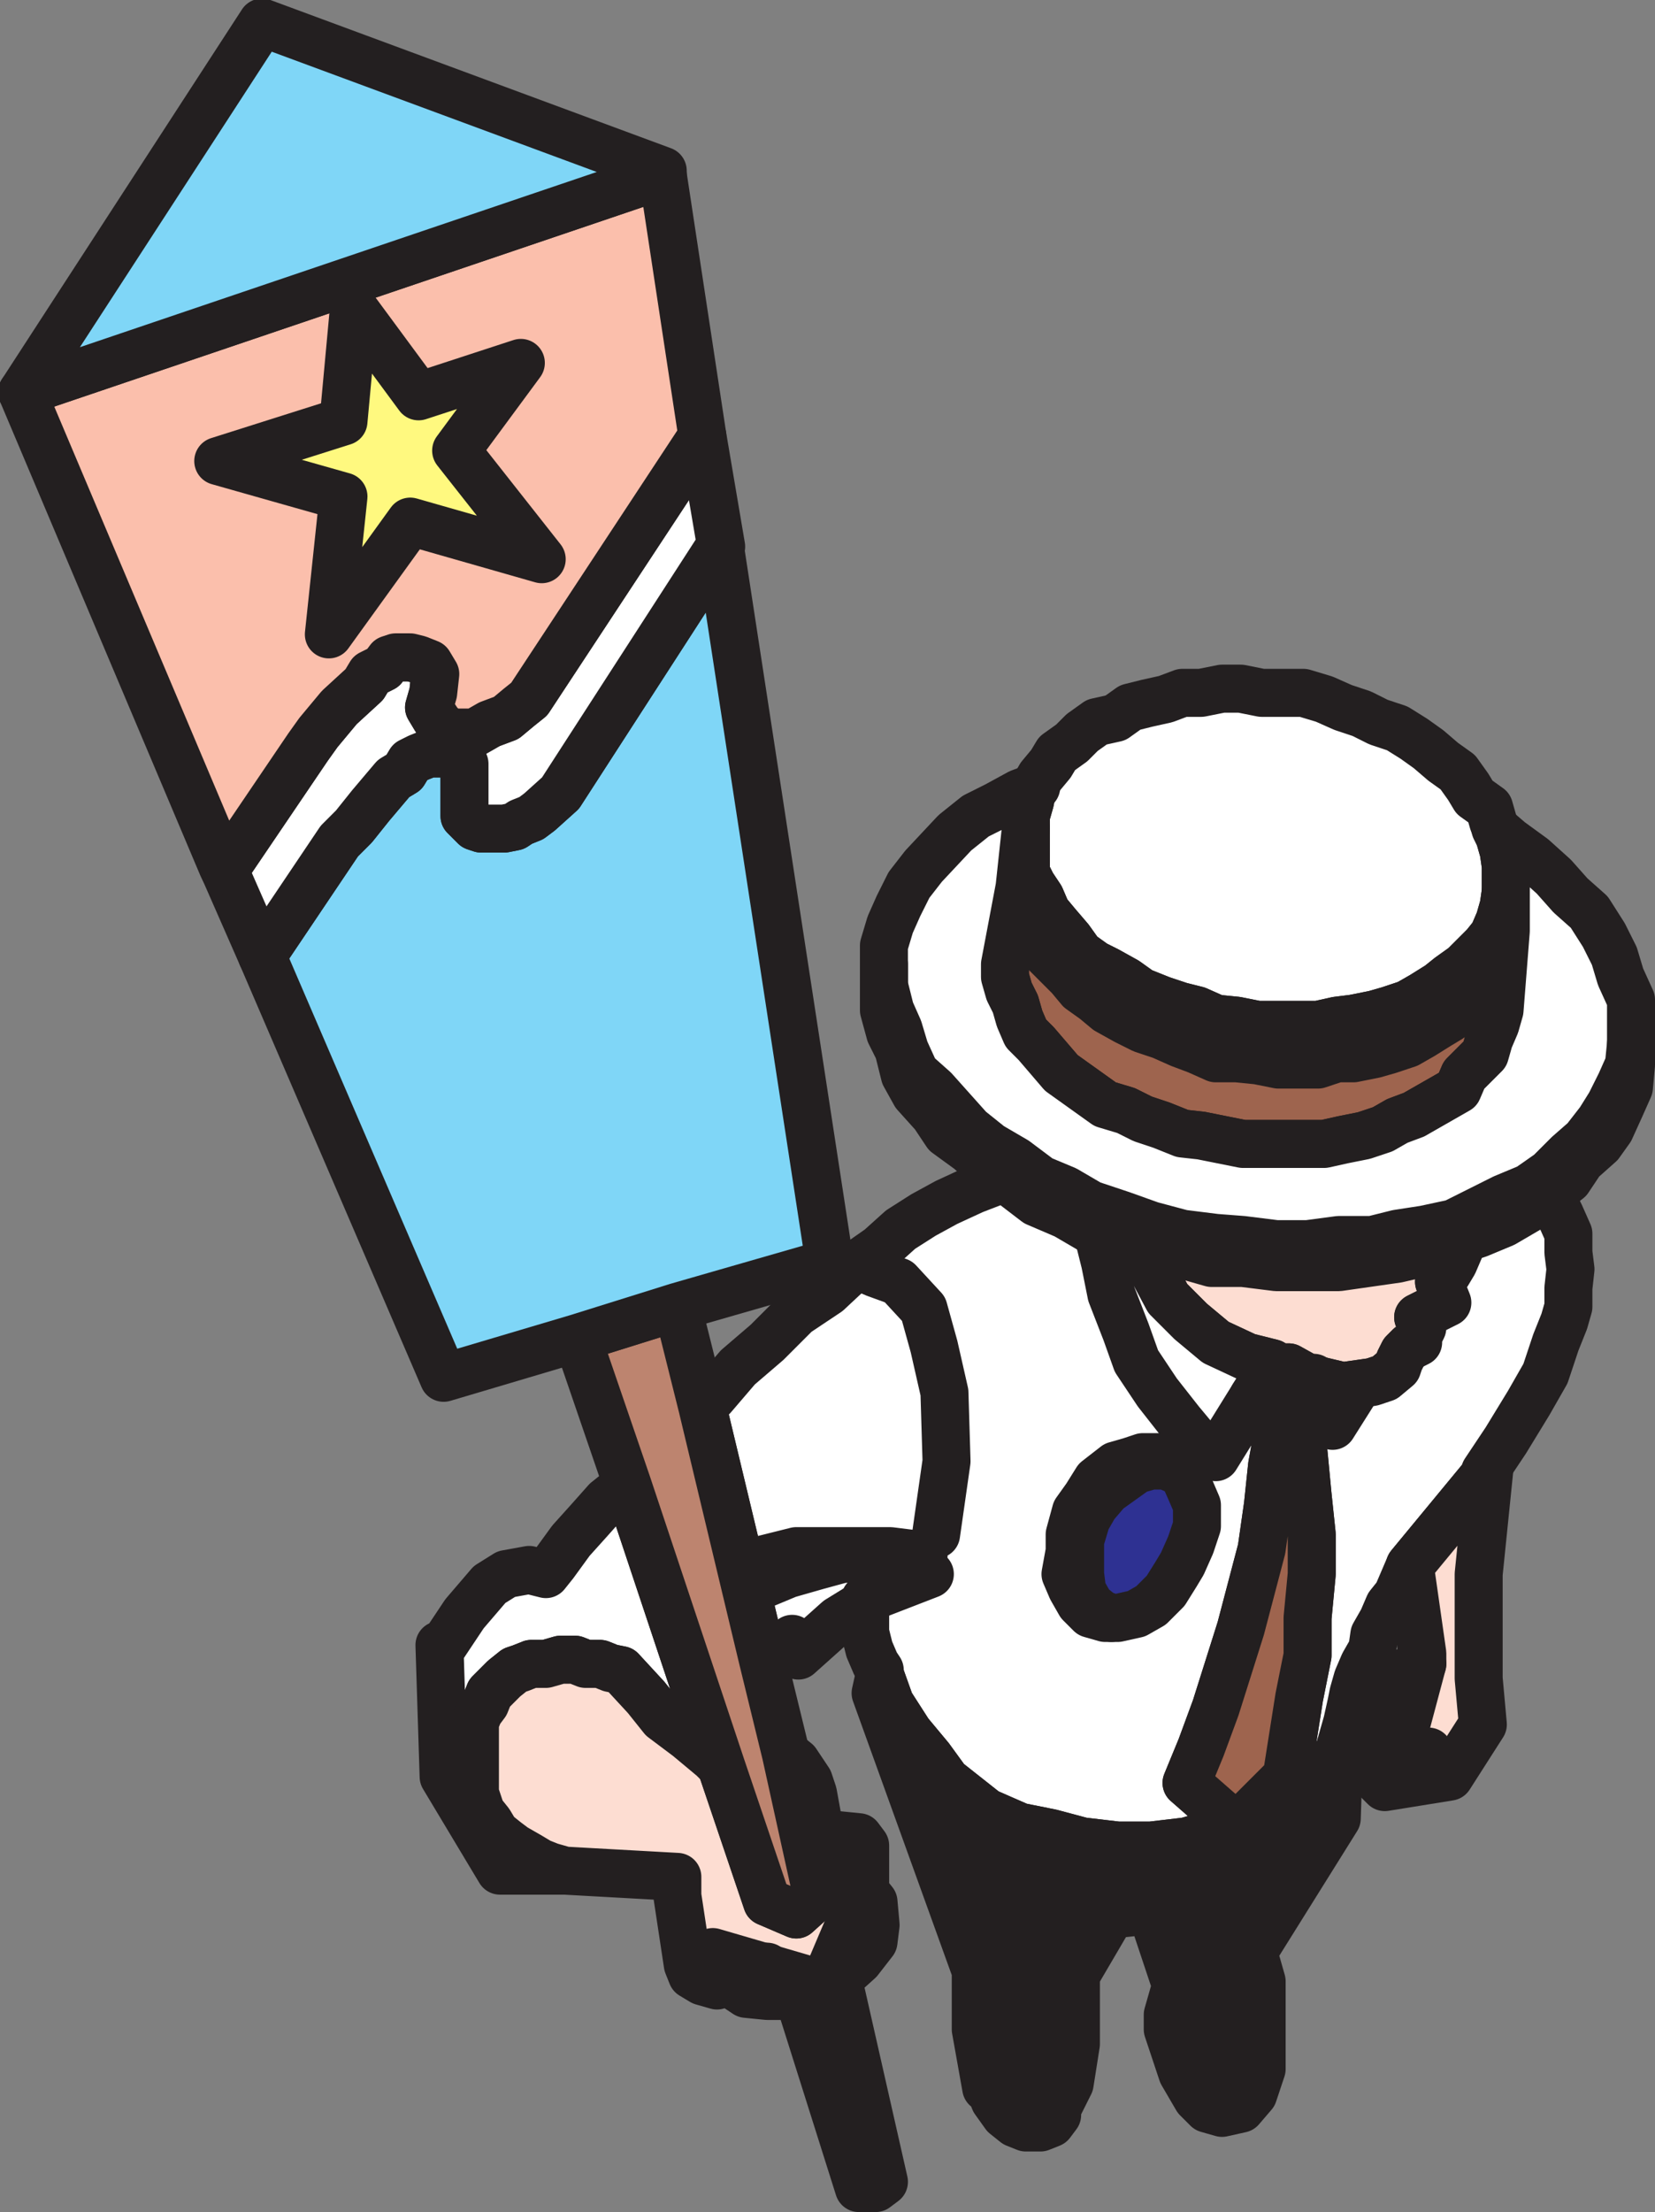 <svg xmlns="http://www.w3.org/2000/svg" width="594.819" height="794.465"><rect width="100%" height="100%" fill="#808080" stroke="none"/><path fill="#fff" fill-rule="evenodd" d="M541.194 316.34v-5.25l-.75-5.25-1.5-5.25-2.25-5.25-1.5-5.25-5.25-3.75-2.25-3.75-3.75-5.25-5.25-3.75-5.25-4.5-5.25-3.75-6-3.75-6.75-2.25-6-3-6.75-2.25-6.75-3-7.5-2.25h-15l-7.5-1.5h-6.75l-7.5 1.5h-6.75l-6 2.25-6.75 1.5-6 1.5-5.25 3.75-6.75 1.5-5.25 3.75-3.75 3.75-5.25 3.75-2.25 3.75-3.75 4.5-3 5.25-.75 3.75-1.5 5.25v20.25l2.25 4.5 3 4.5 2.25 5.25 3.75 4.5 4.5 5.25 3.75 5.25 5.25 3.75 4.5 2.25 6.75 3.75 5.25 3.75 7.5 3 6.75 2.25 6 1.5 6.75 3 7.5.75 7.5 1.5h21.75l6.75-1.5 6-.75 7.5-1.5 5.25-1.5 6.75-2.25 5.25-3 6-3.75 3.75-3 5.25-3.75 7.5-7.5 3-3.75 2.25-5.25 1.5-5.25.75-5.25v-3.75"/><path fill="none" stroke="#231f20" stroke-linecap="round" stroke-linejoin="round" stroke-miterlimit="10" stroke-width="17.25" d="M541.194 316.34v-5.25l-.75-5.25-1.5-5.25-2.25-5.25-1.5-5.25-5.25-3.75-2.25-3.75-3.75-5.25-5.25-3.75-5.25-4.5-5.25-3.75-6-3.75-6.75-2.25-6-3-6.75-2.25-6.75-3-7.5-2.25h-15l-7.5-1.5h-6.75l-7.5 1.5h-6.75l-6 2.25-6.75 1.5-6 1.5-5.25 3.75-6.75 1.5-5.25 3.75-3.75 3.75-5.25 3.75-2.25 3.75-3.75 4.5-3 5.25-.75 3.75-1.5 5.25v20.25l2.25 4.5 3 4.5 2.25 5.25 3.75 4.5 4.5 5.25 3.75 5.25 5.25 3.75 4.5 2.25 6.75 3.75 5.25 3.75 7.5 3 6.75 2.25 6 1.5 6.75 3 7.5.75 7.5 1.5h21.75l6.75-1.5 6-.75 7.5-1.5 5.25-1.5 6.75-2.25 5.25-3 6-3.75 3.75-3 5.25-3.75 7.5-7.5 3-3.75 2.25-5.25 1.5-5.25.75-5.25zm0 0"/><path fill="#fff97f" fill-rule="evenodd" d="M368.694 308.09v5.25l2.25 4.5 3 4.5 2.25 5.25 3.75 4.5 4.5 5.25 3.75 5.25 5.25 3.75 4.5 2.25 6.75 3.75 5.25 3.75 7.5 3 6.75 2.25 6 1.5 6.75 3 7.5.75 7.5 1.5h21.75l6.75-1.5 6-.75 7.5-1.5 5.25-1.5 6.75-2.25 5.25-3 6-3.75 3.75-3 5.25-3.75 7.5-7.5 3-3.75 2.25-5.25 1.5-5.25.75-5.25v14.25l-.75 5.25-1.5 3.75-2.25 5.25-3 5.25-7.5 7.5-5.25 4.5-3.75 2.25-6 3.75-5.25 3-6.75 2.25-5.25 1.5-7.5 1.5h-6l-6.75 2.25h-14.25l-7.5-1.5-7.5-.75h-7.5l-6.75-3-6-2.25-6.75-3-6.75-2.25-6-3-6.75-3.75-4.5-3.75-5.25-3.75-3.75-4.5-8.25-8.25-3.75-5.25-3.75-8.25-2.25-10.5 2.25-21v10.5"/><path fill="none" stroke="#231f20" stroke-linecap="round" stroke-linejoin="round" stroke-miterlimit="10" stroke-width="17.25" d="M368.694 308.09v5.25l2.25 4.5 3 4.5 2.25 5.25 3.75 4.5 4.5 5.25 3.75 5.25 5.25 3.75 4.5 2.25 6.75 3.75 5.25 3.75 7.5 3 6.75 2.25 6 1.5 6.75 3 7.5.75 7.5 1.5h21.75l6.75-1.5 6-.75 7.5-1.5 5.25-1.5 6.75-2.25 5.25-3 6-3.75 3.75-3 5.25-3.75 7.5-7.5 3-3.75 2.25-5.25 1.5-5.25.75-5.25v14.25l-.75 5.25-1.5 3.75-2.25 5.25-3 5.25-7.5 7.5-5.25 4.5-3.75 2.25-6 3.75-5.25 3-6.75 2.25-5.25 1.5-7.5 1.5h-6l-6.75 2.25h-14.25l-7.5-1.5-7.5-.75h-7.5l-6.75-3-6-2.25-6.75-3-6.75-2.25-6-3-6.75-3.75-4.5-3.75-5.25-3.75-3.75-4.5-8.25-8.25-3.75-5.25-3.75-8.25-2.25-10.5 2.25-21zm0 0"/><path fill="#9e644e" fill-rule="evenodd" d="m541.194 334.34-2.25 28.5-1.5 5.25-2.25 5.25-1.5 5.25-7.5 7.5-2.25 5.25-15.75 9-6 2.25-5.25 3-6.75 2.25-7.5 1.5-6.75 1.5h-29.25l-15-3-6.75-.75-7.5-3-6.75-2.25-6-3-7.5-2.25-15.75-11.25-9-10.5-3.75-3.75-2.25-5.25-1.5-5.25-2.25-4.5-1.5-5.25v-4.5l5.25-27.75 2.25 10.5 3.75 8.25 3.75 5.25 8.25 8.25 3.75 4.5 5.25 3.75 4.5 3.75 6.75 3.75 6 3 6.75 2.25 6.75 3 6 2.25 6.75 3h7.5l7.5.75 7.5 1.5h14.25l6.75-2.25h6l7.5-1.5 5.25-1.5 6.75-2.25 5.25-3 6-3.75 3.75-2.25 5.25-4.5 7.5-7.5 3-5.25 2.25-5.25 1.5-3.75.75-5.25"/><path fill="none" stroke="#231f20" stroke-linecap="round" stroke-linejoin="round" stroke-miterlimit="10" stroke-width="17.25" d="m541.194 334.34-2.25 28.5-1.5 5.25-2.25 5.25-1.5 5.25-7.5 7.5-2.25 5.25-15.75 9-6 2.25-5.25 3-6.75 2.25-7.5 1.5-6.75 1.5h-29.25l-15-3-6.75-.75-7.5-3-6.75-2.25-6-3-7.5-2.25-15.75-11.25-9-10.5-3.75-3.75-2.25-5.25-1.5-5.25-2.25-4.5-1.5-5.25v-4.5l5.25-27.75 2.25 10.5 3.75 8.25 3.75 5.25 8.25 8.25 3.75 4.5 5.25 3.75 4.5 3.75 6.75 3.75 6 3 6.75 2.25 6.75 3 6 2.25 6.75 3h7.5l7.5.75 7.5 1.5h14.25l6.75-2.25h6l7.5-1.5 5.25-1.5 6.75-2.25 5.25-3 6-3.75 3.75-2.25 5.25-4.5 7.5-7.5 3-5.25 2.25-5.25 1.5-3.75zm0 0"/><path fill="#fff" fill-rule="evenodd" d="m366.444 284.84-8.25 4.5-7.5 3.75-7.5 6-11.25 12-5.25 6.75-3.75 7.5-3 6.75-2.25 7.5v23.25l2.25 8.25 3 6 2.25 9 3.75 6.75 6.75 7.5 4.5 6.75 8.25 6 7.5 6.75 3.75 2.25 12.75 9.75 10.5 4.5 9 5.25 11.25 3 10.5 3.75 11.25 2.25 10.5 3h11.25l12 1.5h22.5l21-3 9.75-2.25 10.5-3 2.25-1.5 6.75-2.25 9-3.75 9-5.25 7.5-5.25 6.75-5.25 4.5-6.75 6.75-6 3.75-5.25 3.75-8.25 3-6.75.75-8.25v-23.25l-3.75-8.25-2.25-7.5-3.75-7.5-5.25-8.25-6.75-6-6-6.75-7.5-6.75-8.25-6-5.25-4.5 1.5 3 1.5 5.25.75 5.25v23.25l-2.25 28.5-1.5 5.25-2.25 5.25-1.5 5.25-7.5 7.5-2.25 5.25-15.75 9-6 2.25-5.25 3-6.75 2.25-7.5 1.5-6.75 1.5h-29.25l-15-3-6.75-.75-7.5-3-6.75-2.25-6-3-7.5-2.25-15.75-11.25-9-10.5-3.75-3.75-2.25-5.25-1.5-5.25-2.25-4.5-1.5-5.25v-4.5l5.25-27.75 2.25-21v-4.5l1.5-5.25.75-3.75 1.5-1.5-6 2.25"/><path fill="none" stroke="#231f20" stroke-linecap="round" stroke-linejoin="round" stroke-miterlimit="10" stroke-width="17.25" d="m366.444 284.84-8.25 4.5-7.5 3.75-7.5 6-11.25 12-5.25 6.75-3.75 7.5-3 6.75-2.25 7.5v23.25l2.25 8.25 3 6 2.25 9 3.75 6.75 6.75 7.5 4.5 6.75 8.25 6 7.5 6.75 3.75 2.25 12.75 9.75 10.5 4.5 9 5.25 11.25 3 10.5 3.75 11.25 2.25 10.5 3h11.25l12 1.5h22.5l21-3 9.75-2.25 10.5-3 2.25-1.5 6.75-2.25 9-3.75 9-5.25 7.5-5.25 6.75-5.25 4.5-6.75 6.75-6 3.75-5.25 3.75-8.25 3-6.75.75-8.25v-23.25l-3.75-8.25-2.25-7.5-3.75-7.5-5.25-8.25-6.75-6-6-6.75-7.5-6.75-8.25-6-5.25-4.5 1.5 3 1.5 5.25.75 5.25v23.25l-2.25 28.5-1.5 5.25-2.25 5.25-1.5 5.25-7.5 7.5-2.25 5.25-15.75 9-6 2.25-5.25 3-6.75 2.25-7.5 1.5-6.75 1.5h-29.25l-15-3-6.75-.75-7.5-3-6.75-2.25-6-3-7.5-2.25-15.75-11.25-9-10.5-3.75-3.75-2.25-5.25-1.5-5.25-2.25-4.5-1.5-5.25v-4.5l5.25-27.75 2.25-21v-4.5l1.5-5.25.75-3.75 1.5-1.5zm0 0"/><path fill="none" stroke="#231f20" stroke-linecap="round" stroke-linejoin="round" stroke-miterlimit="10" stroke-width="17.25" d="M317.694 346.34v7.5l2.25 9 3 6.75 2.25 7.5 3.75 8.25 6.75 6 12.75 14.25 7.5 6 9 5.25 9 6.75 9 3.75 9 5.25 11.25 3.75 10.5 3.75 11.25 3 12 1.5 9.75.75 12 1.5h11.25l11.25-1.5h12l9-2.25 9.75-1.5 10.5-2.25 18-9 9-3.75 7.5-5.25 6.75-6.75 6-5.25 5.25-6.75 3.75-6 3.75-7.5 3-6.75.75-7.5"/><path fill="#fdddd2" fill-rule="evenodd" d="M524.694 445.34v3l-2.25 5.25-2.25 3.75-3 3 3 7.5-10.5 5.25 1.5 3.75-1.5 3v2.25l-3 1.5-2.25 2.25-1.5 3-.75 2.25-4.5 3.75-4.5 1.5-10.5 1.5-12.75-3-6.75-3.75h-6v-1.5l-9-2.25-11.25-5.25-9-7.5-8.25-8.25-6-11.25-5.25-9.75 5.25 3 11.25 2.25 10.5 3h11.25l12 1.5h22.5l21-3 9.75-2.25 10.5-3 2.25-1.5"/><path fill="none" stroke="#231f20" stroke-linecap="round" stroke-linejoin="round" stroke-miterlimit="10" stroke-width="17.25" d="M524.694 445.34v3l-2.25 5.25-2.25 3.75-3 3 3 7.5-10.5 5.25 1.5 3.75-1.5 3v2.25l-3 1.5-2.25 2.25-1.5 3-.75 2.25-4.5 3.75-4.5 1.5-10.5 1.5-12.75-3-6.75-3.75h-6v-1.5l-9-2.25-11.25-5.25-9-7.5-8.25-8.25-6-11.25-5.25-9.75 5.25 3 11.25 2.25 10.5 3h11.25l12 1.5h22.5l21-3 9.75-2.25 10.5-3zm0 0"/><path fill="#fff" fill-rule="evenodd" d="M524.694 445.34v3l-2.25 5.25-2.25 3.75-3 3 3 7.5-10.5 5.25 1.5 3.75-1.5 3v2.25l-3 1.5-2.25 2.25-1.5 3-.75 2.25-4.5 3.75-4.5 1.5-10.5 1.5-12.75-3-3 22.5 1.5 3.75 1.5 15.75 1.5 14.25v14.25l-1.5 15.75v13.5l-3 15-4.5 28.5-18 18 5.25-3 6-2.25 9-7.5 9-6.75 7.5-6.75v-.75l3-10.5 1.5-6.75.75-3.75 1.5-5.25 2.25-5.25 3-5.25.75-5.25 3-5.25 2.25-5.25 3-3.75 4.5-10.5 28.5-34.5-1.5.75 7.5-11.25 8.25-13.5 6-10.5 3.75-11.25 3-7.5 1.5-5.25v-6.75l.75-6.75-.75-6v-6.75l-3-6.75-2.25-4.5v-4.5l-1.5 1.5-7.5 5.25-9 5.25-9 3.75-6.75 2.25"/><path fill="none" stroke="#231f20" stroke-linecap="round" stroke-linejoin="round" stroke-miterlimit="10" stroke-width="17.25" d="M524.694 445.34v3l-2.25 5.25-2.25 3.75-3 3 3 7.5-10.5 5.25 1.5 3.75-1.5 3v2.25l-3 1.5-2.25 2.25-1.5 3-.75 2.25-4.5 3.75-4.5 1.5-10.5 1.5-12.75-3-3 22.5 1.5 3.75 1.5 15.75 1.5 14.25v14.25l-1.5 15.75v13.5l-3 15-4.5 28.5-18 18 5.25-3 6-2.25 9-7.5 9-6.75 7.5-6.75v-.75l3-10.5 1.5-6.75.75-3.75 1.5-5.25 2.25-5.25 3-5.25.75-5.25 3-5.25 2.25-5.25 3-3.75 4.5-10.5 28.5-34.5-1.5.75 7.5-11.25 8.25-13.5 6-10.5 3.75-11.25 3-7.5 1.5-5.25v-6.75l.75-6.75-.75-6v-6.75l-3-6.75-2.25-4.5v-4.5l-1.5 1.5-7.5 5.25-9 5.25-9 3.75zm0 0"/><path fill="#fff" fill-rule="evenodd" d="m274.194 596.09 10.5-7.5 2.25 6 14.25-12.75 9.75-6v-1.5 12l1.5 6 2.25 5.25 1.5 2.25v1.5l3.75 10.5 6.75 10.5 7.5 9 6 8.25 14.25 11.25 12 5.25 11.25 2.25 11.25 3 12.75 1.5h12l12.75-1.5 18-5.25-18-15.75 5.25-12.75 5.25-14.25 9-28.5 7.5-28.5 2.25-15.75 1.5-14.25 1.5-8.25-8.25-16.5 6.75-10.5v-1.5l-9-2.25-11.25-5.25-9-7.5-8.25-8.25-6-11.25-5.25-9.75-5.25-.75-11.25-3-9-5.25-10.5-4.5-12.75-9.75v1.5l-9.75 3.75-9.75 4.5-8.25 4.5-8.25 5.25-7.5 6.75-7.5 5.25-11.25 10.5-11.25 7.5-10.5 10.5-10.5 9-9 10.5-3.75 3.75 21.75 90.75"/><path fill="none" stroke="#231f20" stroke-linecap="round" stroke-linejoin="round" stroke-miterlimit="10" stroke-width="17.25" d="m274.194 596.09 10.5-7.5 2.25 6 14.25-12.75 9.75-6v-1.5 12l1.5 6 2.25 5.25 1.5 2.25v1.5l3.75 10.5 6.75 10.5 7.5 9 6 8.25 14.25 11.25 12 5.25 11.25 2.25 11.25 3 12.75 1.5h12l12.75-1.5 18-5.25-18-15.75 5.25-12.75 5.25-14.25 9-28.5 7.5-28.5 2.25-15.75 1.5-14.25 1.5-8.25-8.25-16.5 6.75-10.5v-1.5l-9-2.25-11.25-5.25-9-7.5-8.25-8.25-6-11.25-5.25-9.75-5.25-.75-11.25-3-9-5.25-10.5-4.5-12.75-9.75v1.5l-9.75 3.75-9.75 4.5-8.25 4.5-8.25 5.25-7.5 6.75-7.5 5.25-11.25 10.5-11.25 7.5-10.5 10.5-10.5 9-9 10.5-3.75 3.75zm0 0"/><path fill="#9e644e" fill-rule="evenodd" d="m431.694 627.59 5.25-14.25 9-28.5 7.5-28.5 2.25-15.75 1.5-14.25 1.5-8.25-8.25-16.5 6.75-10.5h6l6.75 3.75-3 22.5 1.5 3.75 1.5 15.75 1.5 14.25v14.25l-1.5 15.75v13.5l-3 15-4.5 28.5-18 18-18-15.75 5.25-12.75"/><path fill="none" stroke="#231f20" stroke-linecap="round" stroke-linejoin="round" stroke-miterlimit="10" stroke-width="17.25" d="m431.694 627.59 5.25-14.25 9-28.5 7.5-28.5 2.25-15.75 1.5-14.25 1.5-8.25-8.25-16.5 6.75-10.5h6l6.75 3.75-3 22.5 1.5 3.75 1.5 15.75 1.5 14.25v14.25l-1.5 15.75v13.5l-3 15-4.5 28.5-18 18-18-15.75zm35.25-110.25-8.25.75m13.5-23.25 6.75 17.25 9-14.25m-93.75-56.25 3 12 2.25 11.25 5.25 13.5 3.75 10.5 7.5 11.25 8.25 10.5 7.5 9 5.25 3.75 13.5-21.75"/><path fill="#2e3192" fill-rule="evenodd" d="m424.944 561.59 3-6.75 2.25-6.75v-7.5l-2.25-5.25-3-6.75-3.75-2.25-3.75-3h-6.75l-4.5 1.5-5.25 1.5-6.75 5.25-3.75 6-3.75 5.25-2.25 8.25v6l-1.5 8.25 2.25 5.25 3 5.25 3.75 3.75 5.25 1.5h4.5l6.75-1.5 5.25-3 5.25-5.25 3.75-6 2.25-3.75"/><path fill="none" stroke="#231f20" stroke-linecap="round" stroke-linejoin="round" stroke-miterlimit="10" stroke-width="17.25" d="m424.944 561.59 3-6.75 2.25-6.75v-7.5l-2.25-5.25-3-6.75-3.75-2.25-3.75-3h-6.75l-4.5 1.5-5.25 1.5-6.75 5.25-3.75 6-3.75 5.25-2.25 8.25v6l-1.5 8.25 2.25 5.25 3 5.25 3.75 3.75 5.25 1.5h4.5l6.75-1.5 5.25-3 5.25-5.25 3.75-6zm0 0"/><path fill="none" stroke="#231f20" stroke-linecap="round" stroke-linejoin="round" stroke-miterlimit="10" stroke-width="17.25" d="m424.194 528.59-5.25-2.25h-5.25l-5.25 1.5-10.5 7.5-4.5 5.25-3 5.25-2.25 7.5v12l.75 6 3 5.25 3.75 3 3.75 1.5m-88.5-6.75 23.25-9m-69-3.75 9-1.5 12-3h33.75l12 1.5h-19.5l-10.5 1.5-8.25 2.25-10.5 3-9 3.75-6 2.25-3-9.75m71.25-10.5 3.75-26.25-.75-24.75-3.75-16.5-3.75-13.5-9-9.75-8.25-3-5.25-2.25"/><path fill="#231f20" fill-rule="evenodd" d="m481.194 629.84-7.5 6.75-9 6.75-9 7.5-6 2.25-5.25 3-18 5.25-12.75 1.5h-12l-12.75-1.5-11.25-3-11.25-2.25-12-5.25-14.25-11.25-6-8.25-7.5-9-6.75-10.5-3.75-10.5-1.5 6.75 36 99.75v21l3.75 21 1.5.75 1.5 3.75 3.75 5.25 3.75 3 3.75 1.5h5.25l3.75-1.5 2.25-3v-2.25l4.5-9 2.25-14.25v-24.75l12.75-21.75 14.25-1.5 9 27-3 10.5v5.25l5.25 15.75 5.25 9 3.75 3.75 5.25 1.5 6.75-1.5 4.5-5.25 3-9v-31.5l-3-10.5 30-48 .75-23.25"/><path fill="none" stroke="#231f20" stroke-linecap="round" stroke-linejoin="round" stroke-miterlimit="10" stroke-width="17.25" d="m481.194 629.84-7.5 6.75-9 6.75-9 7.5-6 2.25-5.25 3-18 5.25-12.75 1.5h-12l-12.75-1.5-11.25-3-11.25-2.25-12-5.25-14.25-11.25-6-8.25-7.5-9-6.75-10.5-3.75-10.5-1.5 6.75 36 99.75v21l3.75 21 1.5.75 1.5 3.75 3.75 5.25 3.75 3 3.75 1.5h5.25l3.75-1.5 2.25-3v-2.25l4.5-9 2.25-14.25v-24.75l12.75-21.75 14.25-1.5 9 27-3 10.5v5.25l5.25 15.75 5.25 9 3.75 3.75 5.25 1.5 6.75-1.5 4.5-5.25 3-9v-31.5l-3-10.5 30-48zm0 0"/><path fill="#fdddd2" fill-rule="evenodd" d="m535.194 528.59-3.75 36.75v37.5l1.5 16.5-12 18.75-23.25 3.75-2.25-2.25-1.5-4.5 1.5-3.75h-1.5l-.75-2.25-1.5-3 1.5-3.75 2.25-3h-1.5l-.75-.75v-3.75l.75-3h3l-1.5-2.25v-1.5l1.5-3.75 14.25-6.75v-3.75l-4.5-31.5 28.5-34.5v.75"/><path fill="none" stroke="#231f20" stroke-linecap="round" stroke-linejoin="round" stroke-miterlimit="10" stroke-width="17.25" d="m535.194 528.59-3.75 36.75v37.5l1.5 16.5-12 18.75-23.25 3.75-2.25-2.25-1.5-4.5 1.5-3.75h-1.5l-.75-2.25-1.5-3 1.5-3.75 2.25-3h-1.5l-.75-.75v-3.75l.75-3h3l-1.5-2.25v-1.5l1.5-3.75 14.25-6.75v-3.75l-4.5-31.5 28.5-34.5zm0 0"/><path fill="none" stroke="#231f20" stroke-linecap="round" stroke-linejoin="round" stroke-miterlimit="10" stroke-width="17.25" d="m513.444 629.09-5.25 5.25-1.5.75h-3.75l-.75-.75v-3l9-33.75"/><path fill="#fff" fill-rule="evenodd" d="m202.944 671.84-5.25-1.5-3.75-1.5-3.75-2.25-5.25-3-3-2.25-3.75-3-2.25-3.75-3-3.75-2.25-6.75v-25.5l1.5-3.75 2.25-3 1.5-3.75 5.25-5.25 3.75-3 2.25-.75 3.75-1.5h5.25l5.25-1.5h5.25l3.75 1.5h5.25l3.75 1.5 3.75.75 9 9.75 6 7.5 9 6.75 9 7.5 3 3-33.75-101.25-7.5 6-6 6.75-6.75 7.5-6 8.25-3 3.75-6-1.5-8.25 1.5-6 3.75-9 10.5-7.5 11.25h-1.5l1.5 47.25 20.25 33.75h20.25-.75 3.75"/><path fill="none" stroke="#231f20" stroke-linecap="round" stroke-linejoin="round" stroke-miterlimit="10" stroke-width="17.25" d="m202.944 671.84-5.25-1.5-3.75-1.5-3.75-2.25-5.25-3-3-2.25-3.75-3-2.25-3.75-3-3.75-2.25-6.75v-25.5l1.5-3.75 2.25-3 1.5-3.75 5.25-5.25 3.75-3 2.25-.75 3.75-1.5h5.25l5.25-1.5h5.25l3.75 1.5h5.25l3.75 1.5 3.75.75 9 9.75 6 7.5 9 6.75 9 7.5 3 3-33.75-101.25-7.5 6-6 6.75-6.75 7.5-6 8.25-3 3.75-6-1.5-8.25 1.5-6 3.75-9 10.5-7.5 11.25h-1.5l1.5 47.25 20.25 33.75h20.25-.75zm0 0"/><path fill="#fdddd2" fill-rule="evenodd" d="m202.944 671.84-5.25-1.5-3.75-1.5-3.75-2.25-5.25-3-3-2.25-3.75-3-2.25-3.75-3-3.75-2.25-6.75v-25.5l1.5-3.75 2.25-3 1.5-3.75 5.25-5.25 3.75-3 2.25-.75 3.75-1.5h5.25l5.25-1.5h5.25l3.75 1.5h5.25l3.75 1.5 3.75.75 9 9.75 6 7.5 9 6.75 9 7.5 3 3 16.5 48.75 10.5 4.5 7.5-6.75-11.25-51 3.75 3 4.5 6.75 1.5 4.5 1.5 8.25v6l15 1.5 2.25 3v16.5l3 3.75.75 8.25-.75 6-5.25 6.75-7.5 6.75-15 3.75-3 2.25h-7.5l-7.5-.75-6.75-4.5-3.75 1.5-5.25-1.5-3.75-2.25-1.5-3.75-3.75-24.75v-6.75l-40.5-2.25"/><path fill="none" stroke="#231f20" stroke-linecap="round" stroke-linejoin="round" stroke-miterlimit="10" stroke-width="17.25" d="m202.944 671.84-5.25-1.5-3.75-1.5-3.75-2.25-5.25-3-3-2.25-3.75-3-2.25-3.75-3-3.75-2.25-6.75v-25.5l1.5-3.75 2.25-3 1.5-3.75 5.25-5.25 3.75-3 2.25-.75 3.75-1.5h5.25l5.25-1.5h5.25l3.75 1.5h5.25l3.75 1.5 3.75.75 9 9.75 6 7.5 9 6.75 9 7.5 3 3 16.5 48.75 10.5 4.5 7.5-6.75-11.25-51 3.75 3 4.5 6.75 1.5 4.5 1.5 8.25v6l15 1.5 2.25 3v16.5l3 3.75.75 8.25-.75 6-5.25 6.75-7.5 6.75-15 3.75-3 2.25h-7.5l-7.5-.75-6.75-4.5-3.75 1.5-5.25-1.5-3.75-2.25-1.5-3.75-3.75-24.75v-6.75zm58.5 39.75 14.25-5.25m35.25-27v14.25"/><path fill="none" stroke="#231f20" stroke-linecap="round" stroke-linejoin="round" stroke-miterlimit="10" stroke-width="17.25" d="M290.694 668.84v-2.25l1.5-1.5 3-1.5h2.25l2.25 1.5 1.5 3 6 9 1.5 3.75v2.25l-10.5 24.75-2.25 3-3.75.75-36-10.5"/><path fill="#bd846f" fill-rule="evenodd" d="m259.194 634.34-33.75-101.25-18-52.5 36-11.25 9 36 21.75 90.75 8.25 33.75 11.25 51-7.5 6.75-10.5-4.5-16.5-48.75"/><path fill="none" stroke="#231f20" stroke-linecap="round" stroke-linejoin="round" stroke-miterlimit="10" stroke-width="17.25" d="m259.194 634.34-33.75-101.25-18-52.5 36-11.25 9 36 21.75 90.75 8.25 33.75 11.25 51-7.5 6.75-10.5-4.5zm0 0"/><path fill="#bd846f" fill-rule="evenodd" d="M308.694 785.84h6l3-2.25-16.5-72.75-15 3.75 22.5 71.25"/><path fill="none" stroke="#231f20" stroke-linecap="round" stroke-linejoin="round" stroke-miterlimit="10" stroke-width="17.25" d="M308.694 785.84h6l3-2.25-16.5-72.75-15 3.75zm0 0"/><path fill="#7fd6f7" fill-rule="evenodd" d="m259.194 199.34 39 254.25-54.75 15.75-36 11.25-48 14.25-65.25-151.5 27.75-41.25 5.25-5.25 6-7.5 8.25-9.75 3.75-2.25 2.25-3.75 3-1.5 3.75-1.5h7.5l3.75 3 1.5.75v18.75l3.75 3.75 2.25.75h8.25l3.75-.75 2.25-1.5 3.75-1.5 3-2.25 7.5-6.75 56.25-87 1.5 1.5"/><path fill="none" stroke="#231f20" stroke-linecap="round" stroke-linejoin="round" stroke-miterlimit="10" stroke-width="17.25" d="m259.194 199.34 39 254.25-54.75 15.75-36 11.25-48 14.25-65.25-151.5 27.75-41.25 5.25-5.25 6-7.5 8.25-9.75 3.75-2.25 2.25-3.75 3-1.5 3.75-1.5h7.5l3.75 3 1.5.75v18.75l3.75 3.75 2.25.75h8.25l3.75-.75 2.25-1.5 3.75-1.5 3-2.25 7.5-6.75 56.25-87zm0 0"/><path fill="#fff" fill-rule="evenodd" d="m259.194 196.34-6.75-39.75-62.25 94.5-3.75 3-4.5 3.75-6 2.25-5.25 3h-9l-3.75-3-1.5-2.25-2.25-3.75 1.5-5.25.75-6.75-2.25-3.75-3.75-1.5-3-.75h-5.25l-2.25.75-2.25 3-4.5 2.25-2.25 3.75-9 8.25-7.5 9-3.75 5.25-30 44.25 13.5 30.75 27.75-41.25 5.25-5.25 6-7.5 8.25-9.75 3.75-2.25 2.25-3.75 3-1.5 3.75-1.5h7.5l3.75 3 1.5.75v18.75l3.75 3.75 2.25.75h8.25l3.75-.75 2.25-1.5 3.75-1.5 3-2.25 7.5-6.75 56.25-87 1.5-1.5"/><path fill="none" stroke="#231f20" stroke-linecap="round" stroke-linejoin="round" stroke-miterlimit="10" stroke-width="17.25" d="m259.194 196.34-6.75-39.75-62.25 94.5-3.75 3-4.5 3.75-6 2.25-5.25 3h-9l-3.75-3-1.5-2.25-2.25-3.75 1.5-5.25.75-6.75-2.25-3.75-3.75-1.5-3-.75h-5.25l-2.25.75-2.25 3-4.5 2.25-2.25 3.75-9 8.25-7.5 9-3.75 5.25-30 44.25 13.5 30.75 27.75-41.25 5.25-5.25 6-7.5 8.25-9.75 3.75-2.25 2.25-3.75 3-1.5 3.75-1.5h7.5l3.75 3 1.5.75v18.75l3.75 3.75 2.25.75h8.25l3.75-.75 2.25-1.5 3.75-1.5 3-2.25 7.5-6.75 56.25-87zm0 0"/><path fill="#fbbfac" fill-rule="evenodd" d="m79.944 311.09-72-170.25 230.25-78 14.25 93.75-62.25 94.5-3.75 3-4.5 3.75-6 2.25-5.25 3h-9l-3.75-3-1.5-2.25-2.25-3.75 1.5-5.25.75-6.75-2.25-3.75-3.75-1.5-3-.75h-5.25l-2.25.75-2.25 3-4.5 2.25-2.25 3.75-9 8.25-7.5 9-3.75 5.25-30 44.25-.75-1.5"/><path fill="none" stroke="#231f20" stroke-linecap="round" stroke-linejoin="round" stroke-miterlimit="10" stroke-width="17.25" d="m79.944 311.09-72-170.25 230.25-78 14.25 93.75-62.25 94.5-3.75 3-4.5 3.75-6 2.25-5.25 3h-9l-3.75-3-1.5-2.25-2.25-3.75 1.5-5.25.75-6.75-2.25-3.75-3.75-1.5-3-.75h-5.25l-2.25.75-2.25 3-4.5 2.25-2.25 3.75-9 8.25-7.5 9-3.75 5.25-30 44.25zm0 0"/><path fill="#7fd6f7" fill-rule="evenodd" d="m238.194 61.34-144-53.25-86.25 132.75 230.25-78v-1.5"/><path fill="none" stroke="#231f20" stroke-linecap="round" stroke-linejoin="round" stroke-miterlimit="10" stroke-width="17.25" d="m238.194 61.34-144-53.25-86.25 132.75 230.25-78Zm0 0"/><path fill="#fff97f" fill-rule="evenodd" d="m127.194 110.84-3.75 40.5-45 14.25 45 12.75-5.25 49.5 29.25-40.5 47.25 13.5-30.75-39 23.25-31.5-36.75 12-23.25-31.5"/><path fill="none" stroke="#231f20" stroke-linecap="round" stroke-linejoin="round" stroke-miterlimit="10" stroke-width="17.25" d="m127.194 110.84-3.75 40.5-45 14.25 45 12.75-5.25 49.5 29.25-40.5 47.25 13.5-30.75-39 23.25-31.5-36.75 12zm0 0"/></svg>

